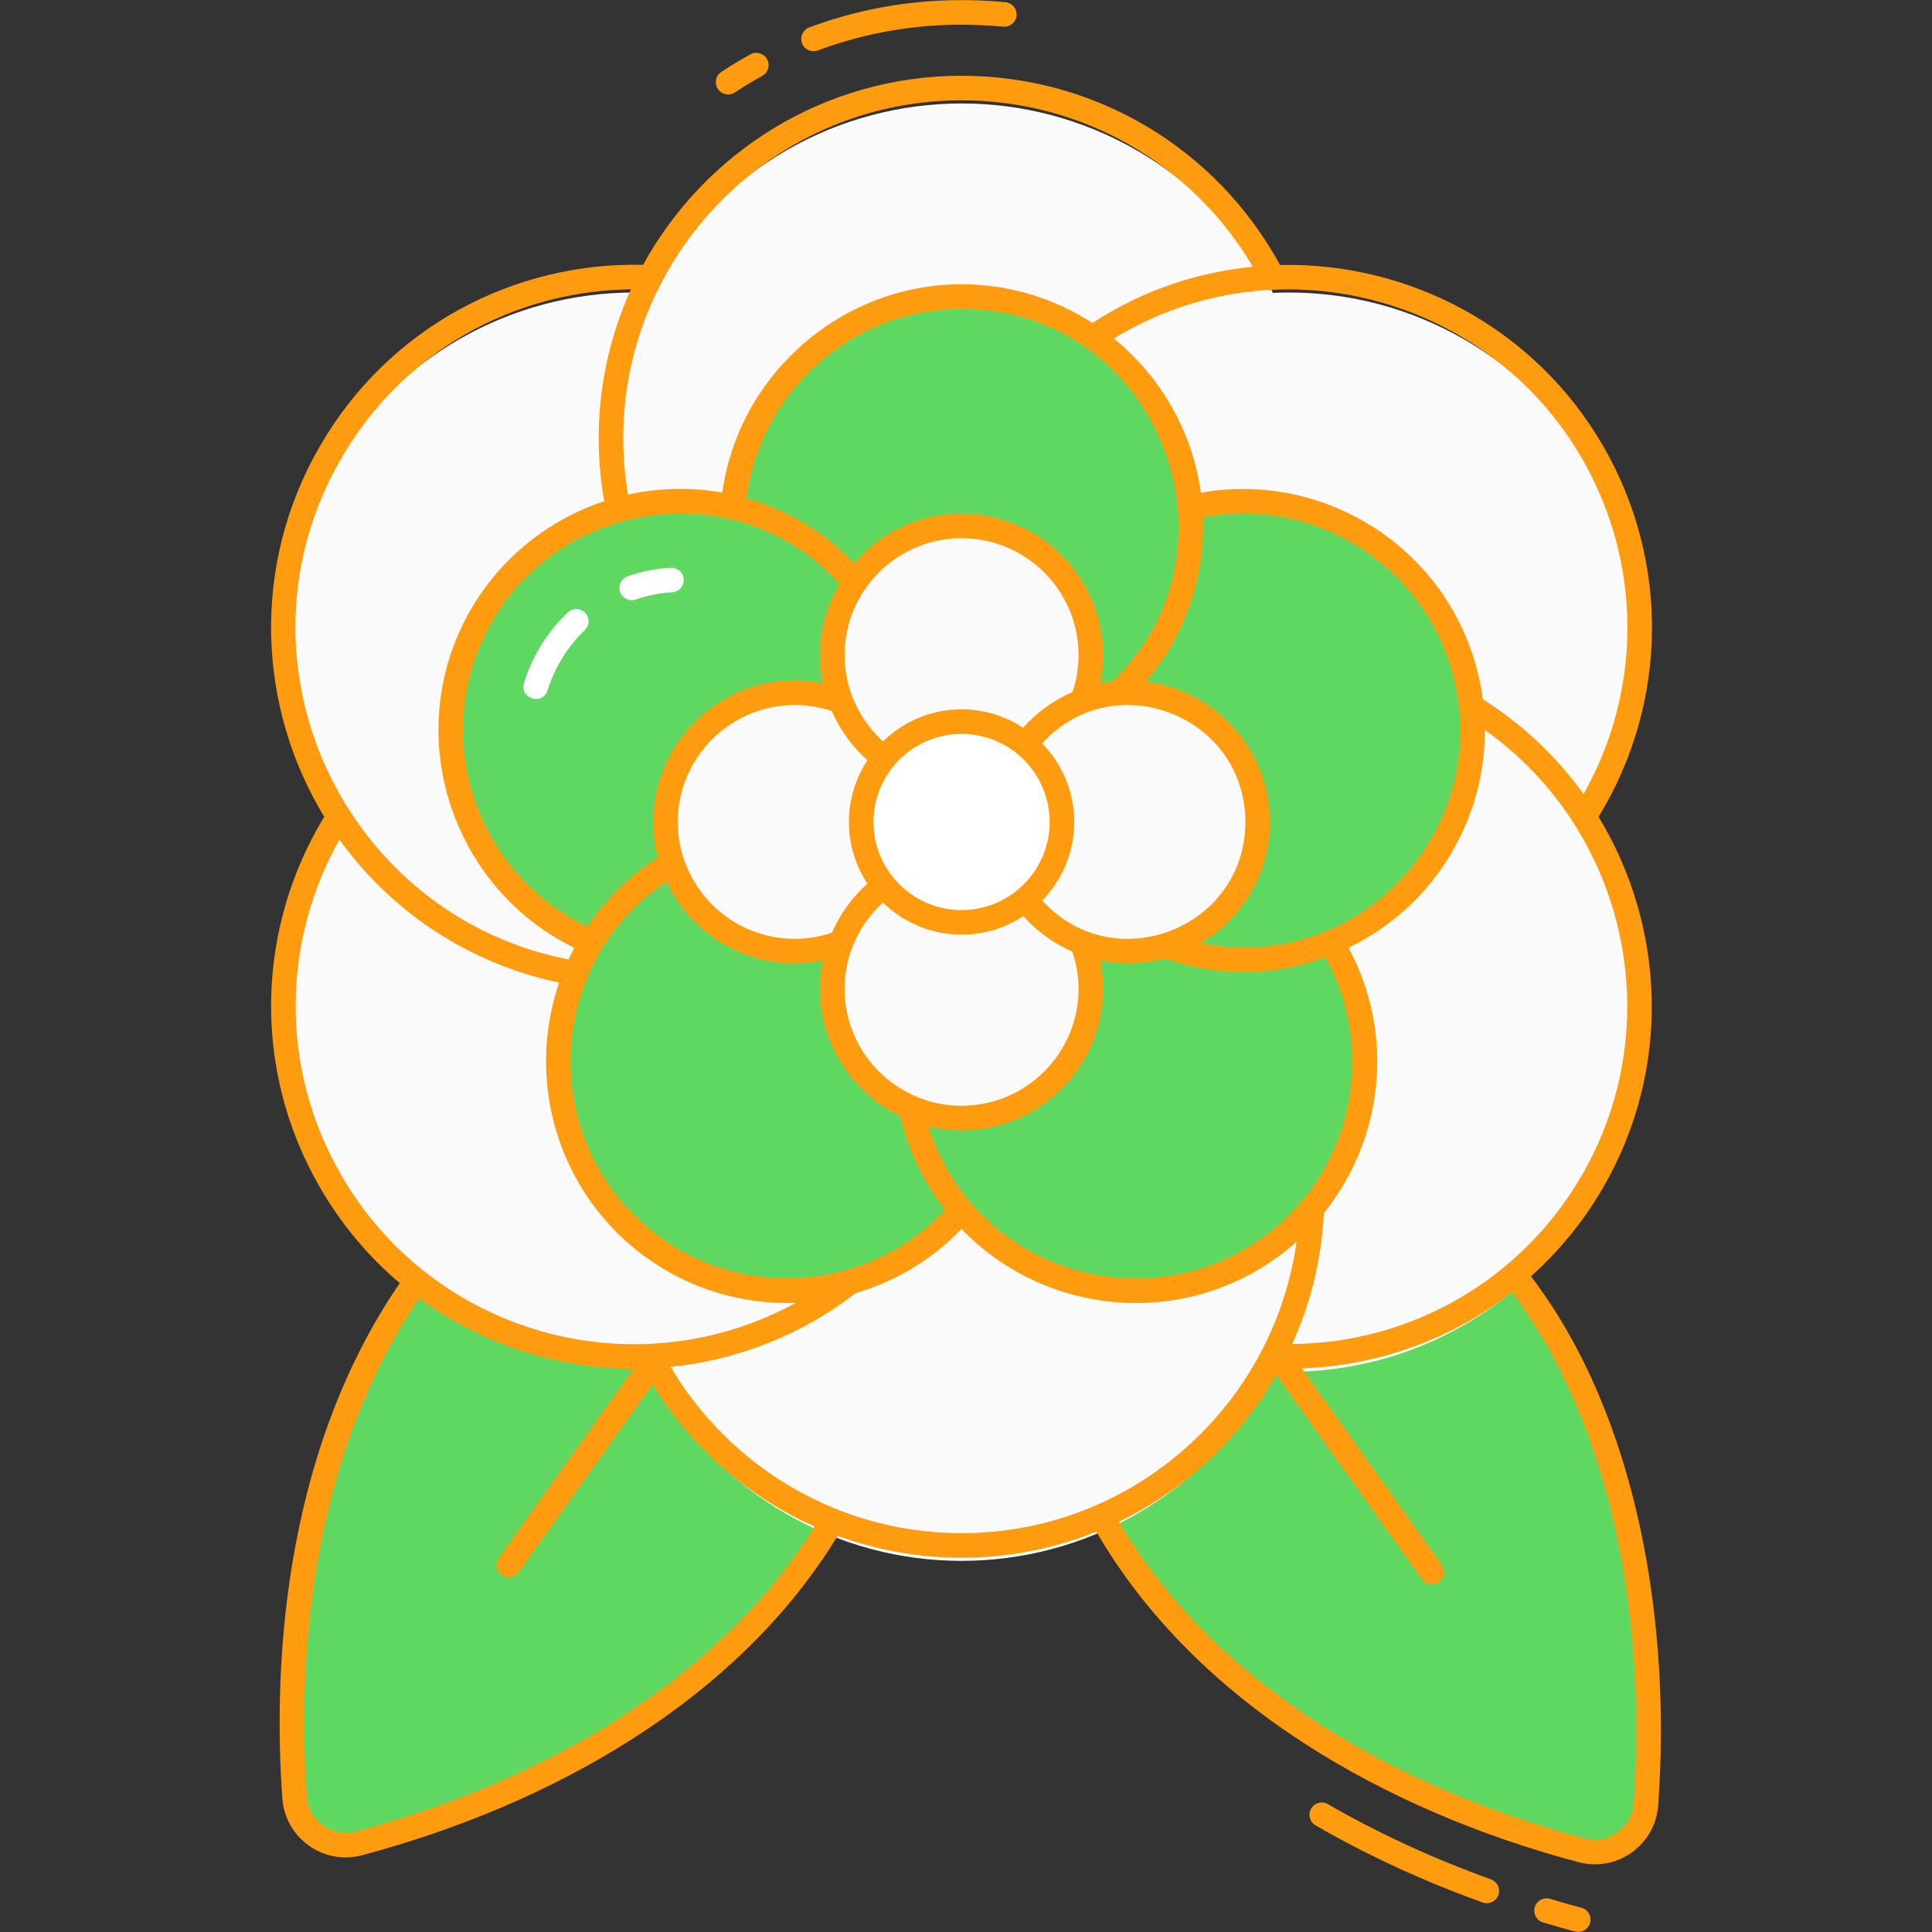 <?xml version="1.0" encoding="UTF-8"?> <svg xmlns="http://www.w3.org/2000/svg" viewBox="0 0 512 512"><rect x="0" y="0" width="512" height="512" fill="#333333" stroke="none"/><g id="_x33_9_Camellia"><g><path d="m213.823 413.576c-33.72 47.333-91.297 67.624-118.689 74.931-8.252 2.201-16.441-3.633-17.057-12.151-2.043-28.276-1.675-89.322 32.045-136.656 45.399-63.727 134.042-78.435 134.042-78.435s15.058 88.584-30.341 152.311z" fill="#94c1ff" style="fill: rgb(95, 216, 97);"></path><path d="m300.446 415.413c33.72 47.333 91.297 67.624 118.689 74.931 8.252 2.201 16.441-3.633 17.057-12.151 2.043-28.276 1.675-89.322-32.045-136.656-45.399-63.727-134.042-78.435-134.042-78.435s-15.058 88.584 30.341 152.311z" fill="#94c1ff" style="fill: rgb(95, 216, 97);"></path><g fill="#d7e9ff"><circle cx="341.601" cy="170.434" r="92.916" fill="#d7e9ff" style="fill: rgb(250, 250, 250);"></circle><circle cx="341.601" cy="270.632" r="92.916" fill="#d7e9ff" style="fill: rgb(250, 250, 250);"></circle><circle cx="254.828" cy="320.73" r="92.916" fill="#d7e9ff" style="fill: rgb(250, 250, 250);"></circle><circle cx="168.054" cy="266.543" r="92.916" fill="#d7e9ff" style="fill: rgb(250, 250, 250);"></circle><circle cx="168.054" cy="170.434" r="92.916" fill="#d7e9ff" style="fill: rgb(250, 250, 250);"></circle><circle cx="254.828" cy="120.335" r="92.916" fill="#d7e9ff" style="fill: rgb(250, 250, 250);"></circle></g><circle cx="180.199" cy="193.578" fill="#94c1ff" r="60.771" style="fill: rgb(95, 216, 97);"></circle><circle cx="208.705" cy="281.31" fill="#94c1ff" r="60.771" style="fill: rgb(95, 216, 97);"></circle><circle cx="300.953" cy="281.31" fill="#94c1ff" r="60.771" style="fill: rgb(95, 216, 97);"></circle><circle cx="329.459" cy="193.578" fill="#94c1ff" r="60.771" style="fill: rgb(95, 216, 97);"></circle><path d="m315.6 139.363c0 33.551-27.221 60.772-60.772 60.772-4.831 0-9.529-.566-14.027-1.633 2.232-27.454-14.493-53.842-41.814-62.737-1.566-.5-3.132-.966-4.731-1.333 2.499-31.285 28.687-55.84 60.572-55.84 33.552 0 60.772 27.187 60.772 60.771z" fill="#94c1ff" style="fill: rgb(95, 216, 97);"></path><g><path d="m164.333 156.859c-.588-1.7.313-3.554 2.013-4.145 3.679-1.272 7.516-2.033 11.404-2.257 1.789-.097 3.338 1.27 3.44 3.063.104 1.796-1.27 3.336-3.063 3.44-3.29.188-6.536.832-9.648 1.911-1.689.584-3.552-.304-4.146-2.012z" fill="#fff"></path></g><g><path d="m138.898 180.936c.29-.623 2.651-10.217 11.584-18.652 1.305-1.234 3.371-1.178 4.603.13 1.237 1.308 1.178 3.369-.13 4.603-7.383 6.975-9.709 15.593-9.854 15.907-.637 2.113-2.571 2.654-4.148 2.132-1.544-.513-2.747-2.045-2.055-4.12z" fill="#fff"></path></g><path d="m244.857 217.83c0 18.909-15.323 34.232-34.232 34.232-18.936 0-34.259-15.323-34.259-34.232s15.323-34.259 34.259-34.259c18.909 0 34.232 15.35 34.232 34.259z" fill="#d7e9ff" style="fill: rgb(250, 250, 250);"></path><path d="m289.087 262.034c0 18.936-15.35 34.259-34.259 34.259s-34.259-15.323-34.259-34.259c0-18.909 15.35-34.232 34.259-34.232 18.909-.001 34.259 15.322 34.259 34.232z" fill="#d7e9ff" style="fill: rgb(250, 250, 250);"></path><path d="m333.29 217.83c0 18.909-15.323 34.232-34.26 34.232-18.909 0-34.232-15.323-34.232-34.232s15.323-34.259 34.232-34.259c18.937 0 34.26 15.35 34.26 34.259z" fill="#d7e9ff" style="fill: rgb(250, 250, 250);"></path><path d="m289.087 173.6c0 4.32-.788 8.45-2.228 12.226-9.101 3.45-16.328 10.677-19.806 19.779-3.804 1.467-7.906 2.255-12.226 2.255-18.909 0-34.259-15.323-34.259-34.26 0-18.909 15.35-34.232 34.259-34.232 18.91 0 34.26 15.323 34.26 34.232z" fill="#d7e9ff" style="fill: rgb(250, 250, 250);"></path><ellipse cx="254.828" cy="217.83" fill="#fff" rx="26.598" ry="26.598" transform="matrix(.23 -.973 .973 .23 -15.723 415.794)"></ellipse><g fill="#116fff"><path d="m419.699 505.803c-.71-.36-2.128-.537-8.915-2.585-1.723-.534-3.539.455-4.058 2.175-.522 1.723.453 3.539 2.175 4.058.728.22 8.356 2.521 9.34 2.521 1.196 0 2.346-.659 2.916-1.801.804-1.608.152-3.564-1.458-4.368z" fill="#116fff" style="fill: rgb(255, 155, 15);"></path><path d="m395.126 498.055c-15.508-5.598-30.046-12.304-43.208-19.94-1.555-.901-3.549-.377-4.45 1.183-.903 1.555-.374 3.547 1.183 4.45 13.498 7.831 28.389 14.706 44.261 20.433 1.68.607 3.557-.257 4.17-1.957.611-1.691-.267-3.558-1.956-4.169z" fill="#116fff" style="fill: rgb(255, 155, 15);"></path><path d="m405.721 338.239c7.469-6.697 13.98-14.608 19.178-23.609 18.17-31.491 16.429-69.084-1.256-98.159 18.377-30.104 18.936-67.537 1.253-98.211-18.19-31.494-51.636-48.814-85.672-48.033-16.898-30.971-49.021-50.152-84.398-50.152-36.35 0-68.05 20.276-84.398 50.109-33.94-.813-67.341 16.337-85.662 48.076-18.307 31.698-16.487 69.181 1.165 98.195-17.689 29.036-19.435 66.529-1.168 98.175 5.645 9.778 12.817 18.329 21.187 25.411-32.19 46.955-33.364 105.518-31.122 136.55.763 10.558 10.908 17.784 21.146 15.062 49.747-13.269 99.256-40.729 126.013-84.633 10.252 3.741 21.308 5.795 32.84 5.795 12.617 0 24.661-2.465 35.71-6.902 26.599 45.745 76.754 73.972 127.758 87.577 10.23 2.72 20.382-4.497 21.146-15.062 3.466-47.976-5.292-102.89-33.72-140.189zm13.535-26.866c-15.985 27.69-45.107 44.533-76.812 44.807 4.837-10.681 7.776-22.391 8.389-34.71 15.498-19.185 19.158-46.865 6.537-70.336 22.993-11.093 36.208-34.063 36.132-57.692 37.282 26.444 49.044 77.574 25.754 117.931zm-244.359 16.467c-31.962-23.222-31.728-71.757 1.76-94.198 5.984 12.781 18.94 21.677 33.967 21.677 2.58 0 5.083-.304 7.511-.815-.503 2.438-.824 4.943-.824 7.53 0 14.88 8.731 27.727 21.319 33.787 2.045 8.882 5.89 17.193 11.85 24.841-19.528 20.757-51.926 24.366-75.583 7.178zm47.602-173.167c-3.275 5.564-5.188 12.02-5.188 18.928 0 2.577.312 5.077.811 7.508-2.424-.506-4.925-.796-7.498-.796-20.685 0-37.516 16.831-37.516 37.519 0 3.259.462 6.404 1.247 9.42-7.284 4.629-13.603 10.69-18.724 18.272-25.851-12.193-39.072-42.233-30.145-69.704 13.598-41.79 67.397-53.505 97.013-21.147zm72.41 25.88c-1.124.124-2.233.294-3.324.516.489-2.439.758-4.931.758-7.468 0-20.673-16.831-37.491-37.516-37.491-11.393 0-21.596 5.119-28.482 13.156-7.586-7.936-17.187-13.993-28.498-17.236 3.621-28.339 28.108-50.183 56.983-50.183 51.472.001 76.942 62.834 40.079 98.706zm23.89-43.469c28.339-5.392 56.424 11.225 65.36 38.723 13.511 41.582-22.728 82.834-65.905 74.157 10.935-6.558 18.293-18.488 18.293-32.133 0-19.103-14.36-34.885-32.845-37.195 10.037-11.86 15.677-27.107 15.097-43.552zm-32.969 124.95c0 17.095-13.907 31.003-31.003 31.003s-31.003-13.907-31.003-31.003c0-9.062 3.955-17.179 10.186-22.844 5.383 5.246 12.723 8.494 20.816 8.494 6.039 0 11.656-1.815 16.359-4.909 3.581 3.998 7.994 7.207 12.973 9.384 1.065 3.103 1.672 6.413 1.672 9.875zm-31.003-119.41c17.095 0 31.003 13.897 31.003 30.977 0 3.377-.555 6.653-1.59 9.78-5.038 2.179-9.51 5.424-13.122 9.464-4.69-3.068-10.281-4.869-16.291-4.869-8.092 0-15.432 3.248-20.814 8.494-6.234-5.67-10.188-13.798-10.188-22.87 0-17.079 13.907-30.976 31.002-30.976zm0 98.547c-12.872 0-23.342-10.47-23.342-23.339 0-12.872 10.47-23.342 23.342-23.342s23.342 10.47 23.342 23.342c0 12.869-10.47 23.339-23.342 23.339zm-24.947-39.694c-3.094 4.703-4.908 10.318-4.908 16.355 0 6.031 1.811 11.64 4.898 16.339-4.005 3.581-7.211 8.001-9.392 12.982-3.097 1.055-6.403 1.653-9.854 1.653-17.095 0-31.003-13.895-31.003-30.975 0-17.095 13.907-31.005 31.003-31.005 3.441 0 6.743.581 9.833 1.63 2.182 5.002 5.408 9.427 9.423 13.021zm46.315 37.159c5.242-5.381 8.487-12.717 8.487-20.805 0-8.094-3.249-15.435-8.498-20.818 19.082-20.994 53.85-7.325 53.85 20.818.001 28.131-34.751 41.759-53.839 20.805zm-30.099 59.846c2.807.673 5.721 1.068 8.731 1.068 20.685 0 37.516-16.831 37.516-37.516 0-2.582-.283-5.095-.793-7.526 5.807 1.191 11.132 1.109 17.137-.493 13.53 4.682 27.861 5.014 42.586-.311 13.73 24.994 7.15 56.943-16.513 74.136-31.706 23.034-77 8.188-88.664-29.358zm173.16-176.968c15.969 27.706 15.987 61.327.394 88.923-7.013-9.784-15.973-18.373-26.699-25.149-.513-3.863-1.368-7.709-2.598-11.495-9.987-30.733-41.151-48.754-72.114-43.222-2.266-16.421-10.773-30.873-23.054-40.872 42.589-26.07 98.944-11.683 124.071 31.815zm-164.429-94.926c31.959 0 61.079 16.787 77.188 44.099-14.811 1.46-29.333 6.308-42.495 14.902-10.005-6.477-21.911-10.255-34.691-10.255-31.924 0-59.088 23.969-63.412 55.204-8.458-1.506-16.93-1.254-24.985.539-9.217-54.901 33.305-104.489 88.395-104.489zm-164.419 94.928c16.448-28.495 45.982-44.498 76.8-44.839-7.892 17.406-10.481 36.809-7.082 56.14-18.678 6.206-34.29 20.88-40.832 40.988-9.869 30.373 4.543 63.617 32.931 77.371-.547 1.024-1.067 2.056-1.553 3.1-59.407-11.641-91.408-78.833-60.264-132.76zm0 189.857c-16.551-28.661-15.425-62.292-.466-88.876 13.684 19.051 34.244 32.863 58.256 37.88-8.955 25.934-.449 55.789 22.873 72.734 11.317 8.222 25.123 12.671 39.855 12.146-42.637 23.258-96.116 8.392-120.518-33.884zm3.887 173.985c-6.236 1.681-12.502-2.732-12.968-9.236-2.176-30.1-1.077-86.79 29.771-132.053 16.91 12.417 37 18.61 56.77 18.68l-35.69 50.096c-1.043 1.466-.7 3.498.763 4.542 1.473 1.049 3.505.696 4.542-.761l35.439-49.743c10.157 16.501 25.127 29.728 42.967 37.669-26.254 42.117-74.121 68.15-121.594 80.806zm83.421-123.126c17.629-1.775 34.64-8.396 49.051-19.546 10.439-3.067 20.155-8.796 28.044-17.006 21.808 22.706 57.619 26.432 83.775 7.432 1.749-1.271 3.422-2.62 5.016-4.038-6.072 43.574-43.556 77.228-88.775 77.228-32.791 0-61.477-17.728-77.111-44.07zm255.227 115.727c-.463 6.455-6.667 10.917-12.968 9.236-48.548-12.947-97.474-39.797-123.448-83.911 17.518-8.469 32.078-22.106 41.726-38.912l38.536 54.091c1.036 1.456 3.068 1.811 4.542.761 1.463-1.043 1.806-3.076.763-4.542l-37.091-52.063c20.549-.714 39.959-7.883 55.728-20.194 27.346 36.58 35.573 89.05 32.212 135.534z" fill="#116fff" style="fill: rgb(255, 155, 15);"></path><path d="m194.748 24.496c2.379-1.57 4.816-3.04 7.246-4.376 1.577-.865 2.152-2.847 1.287-4.422s-2.845-2.152-4.422-1.287c-2.585 1.42-5.175 2.984-7.699 4.651-1.501.99-1.916 3.01-.924 4.511 1 1.515 3.03 1.907 4.512.923z" fill="#116fff" style="fill: rgb(255, 155, 15);"></path><path d="m216.739 13.37c15.279-5.71 31.628-7.944 49.11-6.305 1.801.158 3.379-1.147 3.547-2.936.17-1.791-1.145-3.379-2.936-3.547-18.453-1.736-35.8.631-52.001 6.686-1.684.631-2.539 2.506-1.911 4.19.628 1.686 2.502 2.54 4.191 1.912z" fill="#116fff" style="fill: rgb(255, 155, 15);"></path></g></g></g></svg> 